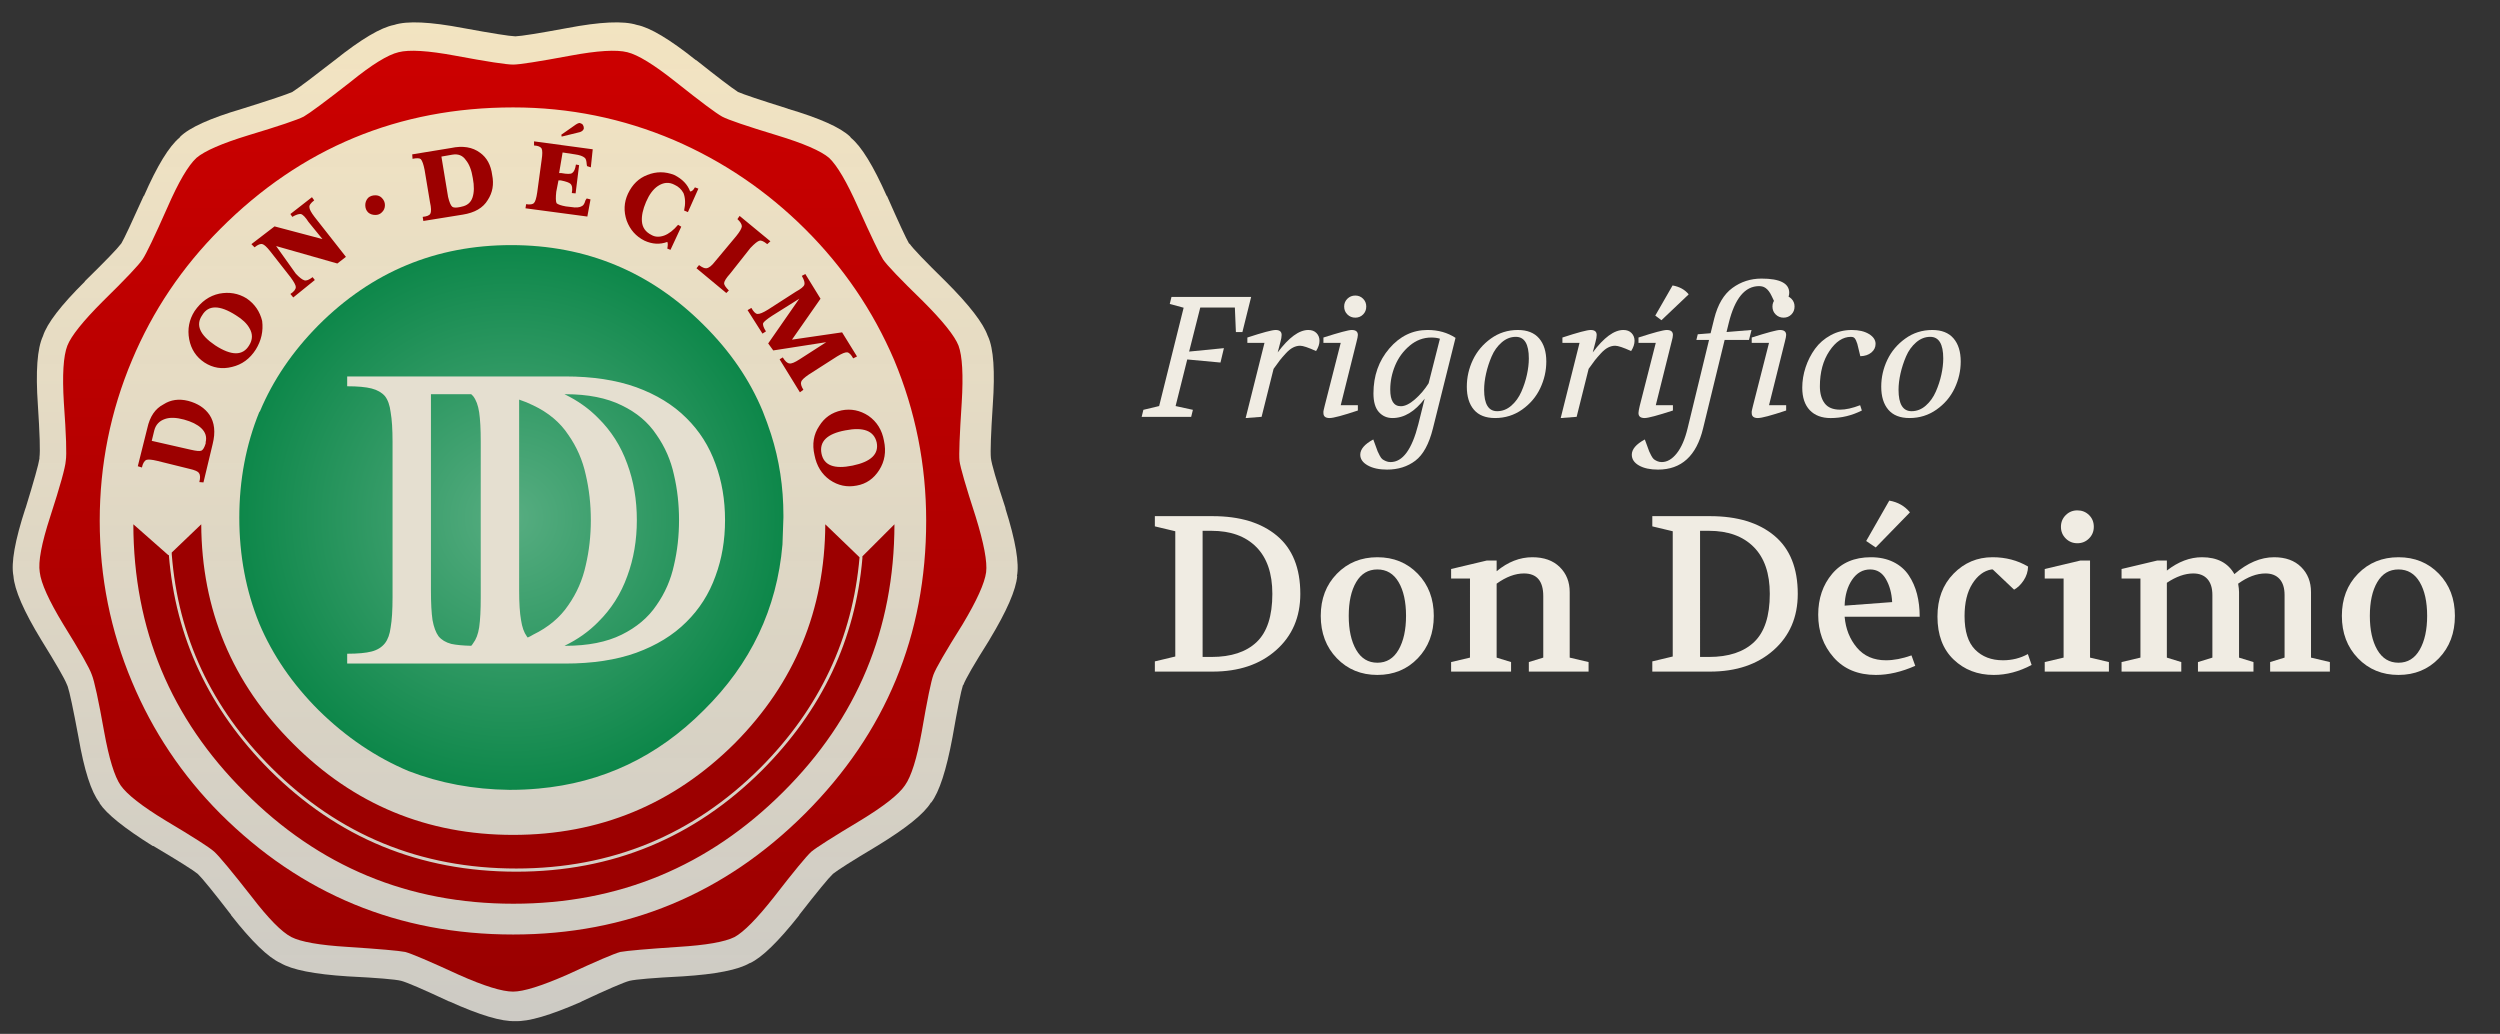 <?xml version="1.0" encoding="utf-8"?>
<!-- Generator: Adobe Illustrator 16.0.0, SVG Export Plug-In . SVG Version: 6.00 Build 0)  -->
<!DOCTYPE svg PUBLIC "-//W3C//DTD SVG 1.1//EN" "http://www.w3.org/Graphics/SVG/1.1/DTD/svg11.dtd">
<svg version="1.1" id="Capa_1" xmlns="http://www.w3.org/2000/svg" xmlns:xlink="http://www.w3.org/1999/xlink" x="0px" y="0px"
	 width="394px" height="162.935px" viewBox="0 0 394 162.935" enable-background="new 0 0 394 162.935" xml:space="preserve">
<rect x="0" y="0" width="394" height="162.935" fill="#333333" stroke="none"/>
<g>
	<g>
		<linearGradient id="SVGID_1_" gradientUnits="userSpaceOnUse" x1="81.193" y1="3.053" x2="81.193" y2="161.403">
			<stop  offset="0" style="stop-color:#F3E4C1"/>
			<stop  offset="1" style="stop-color:#F3F0E8;stop-opacity:0.8"/>
		</linearGradient>
		<path fill-rule="evenodd" clip-rule="evenodd" fill="url(#SVGID_1_)" d="M134.116,21.728c1.633,1.333,3.517,4.4,5.65,9.2v-0.1
			c1.867,4.233,3.033,6.75,3.5,7.55c0.033,0,0.066,0.017,0.1,0.05c0.533,0.767,2.417,2.733,5.65,5.9l0.05,0.05
			c3.7,3.7,5.9,6.55,6.6,8.55c0,0.033,0.017,0.067,0.05,0.1c0.867,1.9,1.117,5.483,0.75,10.75c-0.3,4.6-0.4,7.4-0.3,8.4
			c0.1,0.934,0.867,3.567,2.3,7.9v0.1c1.6,5.067,2.2,8.617,1.8,10.65l0.05-0.05c-0.2,2.2-1.65,5.533-4.35,10l-0.05,0.1
			c-2.4,3.8-3.767,6.167-4.1,7.1h-0.05c-0.3,0.9-0.85,3.633-1.65,8.2c-0.967,5.2-2.083,8.633-3.35,10.3h-0.05
			c-1.066,1.767-3.9,4.05-8.5,6.85c-3.9,2.333-6.216,3.8-6.95,4.4c-0.7,0.667-2.467,2.816-5.3,6.45v0.05
			c-3.3,4.167-5.883,6.683-7.75,7.55h-0.05c-1.8,1.067-5.333,1.767-10.6,2.1c-4.566,0.233-7.35,0.467-8.35,0.7
			c-0.9,0.233-3.417,1.317-7.55,3.25l-0.05,0.05c-4.867,2.133-8.333,3.15-10.4,3.05c-2.133,0.1-5.6-0.933-10.4-3.1h-0.05
			c-4.133-1.933-6.65-3.017-7.55-3.25c-0.933-0.233-3.733-0.466-8.4-0.7c-5.267-0.333-8.8-1.033-10.6-2.1
			c-1.933-0.867-4.533-3.383-7.8-7.55v-0.05c-2.8-3.633-4.55-5.783-5.25-6.45c-0.733-0.6-3.067-2.067-7-4.4h-0.1
			c-4.467-2.8-7.25-5.033-8.35-6.7l-0.05-0.15c-1.3-1.667-2.4-5.1-3.3-10.3c-0.833-4.467-1.4-7.133-1.7-8
			c-0.067-0.133-0.117-0.25-0.15-0.35c-0.333-0.867-1.667-3.183-4-6.95c-2.767-4.533-4.233-7.9-4.4-10.1
			c-0.4-2.033,0.233-5.6,1.9-10.7v0.05c1.333-4.333,2.066-6.95,2.2-7.85c0-0.067,0-0.133,0-0.2c0.133-0.933,0.05-3.683-0.25-8.25
			c-0.367-5.3-0.1-8.917,0.8-10.85c0.633-2,2.833-4.867,6.6-8.6v-0.05c3.233-3.167,5.133-5.133,5.7-5.9
			c0-0.033,0.017-0.05,0.05-0.05c0.466-0.8,1.65-3.317,3.55-7.55v0.1c2.1-4.8,3.983-7.883,5.65-9.25l0.05-0.1
			c1.466-1.466,4.75-2.95,9.85-4.45c4.367-1.367,7-2.25,7.9-2.65c0-0.034,0.017-0.05,0.05-0.05c0.933-0.6,3.133-2.25,6.6-4.95
			c4.133-3.3,7.25-5.15,9.35-5.55c2.033-0.667,5.667-0.5,10.9,0.5c4.533,0.833,7.267,1.267,8.2,1.3c0.934-0.034,3.65-0.467,8.15-1.3
			c5.233-1,8.9-1.167,11-0.5c2.066,0.4,5.167,2.25,9.3,5.55h0.05c3.4,2.7,5.567,4.35,6.5,4.95l0.05,0.05
			c0.9,0.4,3.533,1.283,7.9,2.65h-0.05c5.066,1.5,8.35,2.967,9.85,4.4C134,21.561,134.049,21.628,134.116,21.728z"/>
	</g>
	<g>
		<g>
			<linearGradient id="SVGID_2_" gradientUnits="userSpaceOnUse" x1="80.829" y1="7.465" x2="80.829" y2="156.69">
				<stop  offset="0" style="stop-color:#CC0000"/>
				<stop  offset="1" style="stop-color:#9A0000"/>
			</linearGradient>
			<path fill-rule="evenodd" clip-rule="evenodd" fill="url(#SVGID_2_)" d="M135.216,32.628c2.1,4.667,3.417,7.417,3.95,8.25
				c0.567,0.867,2.667,3.066,6.3,6.6c3.133,3.133,5,5.466,5.6,7c0.6,1.633,0.767,4.633,0.5,9c-0.333,5.1-0.45,8.15-0.35,9.15
				c0.133,1.033,0.983,3.967,2.55,8.8c1.3,4.2,1.85,7.117,1.65,8.75c-0.233,1.733-1.467,4.467-3.7,8.2c-2.7,4.3-4.233,6.95-4.6,7.95
				c-0.367,0.967-0.983,3.967-1.85,9c-0.767,4.233-1.65,7.05-2.65,8.45c-0.967,1.433-3.317,3.283-7.05,5.55
				c-4.333,2.6-6.9,4.233-7.7,4.9c-0.8,0.733-2.75,3.1-5.85,7.1c-2.7,3.434-4.783,5.55-6.25,6.35
				c-1.533,0.767-4.483,1.283-8.85,1.55c-5,0.333-8.05,0.6-9.15,0.8c-1,0.267-3.8,1.467-8.4,3.6c-4.034,1.767-6.867,2.65-8.5,2.65
				c-1.733,0-4.583-0.883-8.55-2.65c-4.633-2.133-7.45-3.333-8.45-3.6c-1.034-0.2-4.083-0.467-9.15-0.8
				c-4.367-0.267-7.3-0.784-8.8-1.55c-1.533-0.8-3.617-2.917-6.25-6.35c-3.133-4-5.1-6.367-5.9-7.1c-0.733-0.667-3.283-2.3-7.65-4.9
				c-3.733-2.267-6.1-4.117-7.1-5.55c-0.967-1.4-1.833-4.217-2.6-8.45c-0.9-5.033-1.55-8.033-1.95-9c-0.333-1-1.833-3.65-4.5-7.95
				c-2.267-3.733-3.5-6.467-3.7-8.2c-0.267-1.633,0.283-4.55,1.65-8.75c1.567-4.833,2.383-7.767,2.45-8.8
				c0.167-1,0.066-4.05-0.3-9.15c-0.267-4.367-0.083-7.367,0.55-9c0.6-1.534,2.466-3.867,5.6-7c3.6-3.534,5.684-5.733,6.25-6.6
				c0.567-0.833,1.883-3.583,3.95-8.25c1.733-3.967,3.25-6.55,4.55-7.75c1.3-1.1,4.017-2.283,8.15-3.55
				c4.867-1.466,7.783-2.45,8.75-2.95c0.933-0.533,3.383-2.35,7.35-5.45c3.367-2.733,5.9-4.3,7.6-4.7
				c1.667-0.434,4.65-0.25,8.95,0.55c5,0.933,8.033,1.4,9.1,1.4c1,0,4-0.467,9-1.4c4.3-0.8,7.3-0.983,9-0.55
				c1.667,0.4,4.216,1.966,7.65,4.7c3.9,3.1,6.333,4.917,7.3,5.45c0.934,0.5,3.817,1.483,8.65,2.95c4.167,1.267,6.9,2.45,8.2,3.55
				C131.933,26.078,133.449,28.661,135.216,32.628z M145.966,82.078c0-8.833-1.683-17.283-5.05-25.35
				c-3.333-7.767-8.017-14.65-14.05-20.65c-6.034-6-12.917-10.667-20.65-14c-8.066-3.433-16.517-5.15-25.35-5.15
				c-18.034,0-33.417,6.383-46.15,19.15c-6,6-10.633,12.883-13.9,20.65c-3.4,8.066-5.1,16.517-5.1,25.35
				c0,8.867,1.7,17.333,5.1,25.4c3.267,7.8,7.9,14.716,13.9,20.75c12.733,12.7,28.117,19.05,46.15,19.05
				c17.933,0,33.267-6.35,46-19.05C139.599,115.495,145.966,100.111,145.966,82.078z"/>
			<radialGradient id="SVGID_3_" cx="80.591" cy="81.553" r="44.188" gradientUnits="userSpaceOnUse">
				<stop  offset="0" style="stop-color:#57AD81"/>
				<stop  offset="1" style="stop-color:#0B8648"/>
			</radialGradient>
			<path fill-rule="evenodd" clip-rule="evenodd" fill="url(#SVGID_3_)" d="M121.516,68.428c1.3,4.067,1.95,8.333,1.95,12.8
				c0,0.1,0,0.216,0,0.35l-0.15,4.25c-0.867,10.1-5,18.8-12.4,26.1c-7.3,7.333-15.983,11.45-26.05,12.35
				c-1.467,0.133-2.9,0.2-4.3,0.2c-0.1,0-0.217,0-0.35,0c-5.6-0.067-10.867-1.05-15.8-2.95c-5.167-2.167-9.9-5.367-14.2-9.6
				c-4.133-4.133-7.25-8.683-9.35-13.65c-2.1-5.167-3.15-10.733-3.15-16.7c0-5.933,1.05-11.483,3.15-16.65
				c0.033-0.033,0.066-0.066,0.1-0.1c2.067-4.933,5.15-9.466,9.25-13.6c8.4-8.4,18.517-12.6,30.35-12.6
				c11.833,0,21.95,4.2,30.35,12.6c4.167,4.133,7.267,8.667,9.3,13.6C120.683,65.995,121.116,67.194,121.516,68.428z"/>
			<path fill-rule="evenodd" clip-rule="evenodd" fill="#9C0000" d="M135.466,87.828c-1.1,12.767-6.316,23.833-15.65,33.2
				c-10.6,10.567-23.417,15.85-38.45,15.85c-15.1,0-27.95-5.283-38.55-15.85c-9.5-9.467-14.75-20.7-15.75-33.7c0-0.1,0-0.183,0-0.25
				l4.65-4.45c0.067,13.5,4.883,25.017,14.45,34.55c9.567,9.6,21.133,14.4,34.7,14.4c13.6,0,25.233-4.8,34.9-14.4
				c9.467-9.533,14.233-21.05,14.3-34.55L135.466,87.828z M140.966,82.628c-0.033,16.533-5.883,30.6-17.55,42.2
				c-11.767,11.733-25.933,17.6-42.5,17.6s-30.683-5.867-42.35-17.6c-11.667-11.6-17.517-25.667-17.55-42.2l5.5,4.85h0.1
				c1.033,13,6.333,24.3,15.9,33.9c10.7,10.667,23.65,16,38.85,16c15.133,0,28.05-5.333,38.75-16c9.433-9.467,14.7-20.6,15.8-33.4
				c0-0.133,0-0.233,0-0.3L140.966,82.628z"/>
		</g>
		<g>
			<path fill-rule="evenodd" clip-rule="evenodd" fill="#9C0000" d="M120.916,38.478c-0.533-0.434-0.933-0.617-1.2-0.55
				c-0.3,0.067-0.783,0.45-1.45,1.15l-3.2,4.05c-0.6,0.667-0.917,1.167-0.95,1.5c0,0.267,0.25,0.65,0.75,1.15l-0.4,0.4l-4.7-3.9
				l0.4-0.5c0.5,0.367,0.883,0.533,1.15,0.5c0.4-0.033,0.867-0.4,1.4-1.1l3.3-3.95c0.566-0.7,0.867-1.217,0.9-1.55
				c0-0.333-0.233-0.717-0.7-1.15l0.35-0.5l4.85,4L120.916,38.478z M109.516,29.528l0.55,0.2l-1.65,3.7l-0.6-0.25
				c0.233-1.066,0.2-1.983-0.1-2.75c-0.333-0.6-0.8-1.033-1.4-1.3c-0.867-0.467-1.75-0.4-2.65,0.2c-0.733,0.5-1.35,1.333-1.85,2.5
				c-0.5,1.167-0.717,2.184-0.65,3.05c0.067,0.967,0.567,1.683,1.5,2.15c0.567,0.333,1.233,0.367,2,0.1
				c0.733-0.267,1.467-0.833,2.2-1.7l0.5,0.3l-1.7,3.65l-0.5-0.2c0.1-0.533,0.1-0.883,0-1.05c-1.167,0.433-2.367,0.367-3.6-0.2
				c-1.333-0.667-2.267-1.717-2.8-3.15c-0.5-1.467-0.434-2.883,0.2-4.25c0.7-1.467,1.717-2.45,3.05-2.95
				c1.4-0.566,2.816-0.566,4.25,0c1.267,0.633,2.1,1.5,2.5,2.6C109.033,30.178,109.283,29.961,109.516,29.528z M118.416,48.528
				c0.333,0.6,0.65,0.917,0.95,0.95c0.333,0.033,0.9-0.2,1.7-0.7l4.35-2.8c0.8-0.434,1.25-0.8,1.35-1.1c0.1-0.3-0.033-0.767-0.4-1.4
				l0.55-0.3l2.4,3.9l-4.5,6.45l7.9-1.15l2.35,3.8l-0.6,0.3c-0.333-0.6-0.65-0.917-0.95-0.95c-0.3-0.033-0.833,0.183-1.6,0.65
				l-4.45,2.85c-0.733,0.5-1.133,0.883-1.2,1.15c-0.1,0.3,0.017,0.717,0.35,1.25l-0.55,0.4l-3.2-5.2l0.5-0.3
				c0.367,0.6,0.716,0.917,1.05,0.95c0.3,0.067,0.833-0.15,1.6-0.65l4.2-2.7l-8.35,1.3l-0.8-1.1l4.9-7.05l-4.3,2.7
				c-0.767,0.5-1.233,0.883-1.4,1.15c-0.067,0.3,0.083,0.733,0.45,1.3l-0.55,0.35l-2.35-3.7L118.416,48.528z M136.866,65.528
				c1.333,0.933,2.15,2.25,2.45,3.95c0.367,1.7,0.117,3.233-0.75,4.6s-2.05,2.184-3.55,2.45c-1.533,0.3-2.95,0-4.25-0.9
				c-1.267-0.9-2.067-2.2-2.4-3.9c-0.4-1.733-0.15-3.267,0.75-4.6c0.8-1.3,1.966-2.117,3.5-2.45
				C134.116,64.378,135.533,64.661,136.866,65.528z M129.466,71.478c0.367,1.867,2,2.5,4.9,1.9c2.9-0.6,4.167-1.817,3.8-3.65
				c-0.433-1.833-2.083-2.467-4.95-1.9C130.349,68.361,129.099,69.578,129.466,71.478z M65.016,25.028l-0.05-0.7l6.1-1
				c1.867-0.4,3.4-0.15,4.6,0.75c1.067,0.767,1.7,1.934,1.9,3.5c0.3,1.467,0.067,2.784-0.7,3.95c-0.733,1.233-2.05,2-3.95,2.3
				l-6.2,1l-0.1-0.65c0.667-0.066,1.066-0.233,1.2-0.5c0.167-0.333,0.15-0.933-0.05-1.8l-0.85-5.1c-0.167-0.867-0.367-1.433-0.6-1.7
				C66.116,24.911,65.683,24.895,65.016,25.028z M45.766,33.728l3.4-2.65l0.35,0.5c-0.567,0.434-0.817,0.8-0.75,1.1
				c0,0.3,0.267,0.8,0.8,1.5l4.95,6.3l-1.35,1.05l-9.65-2.75l3.1,4.35c0.566,0.6,1.017,0.95,1.35,1.05c0.3,0.1,0.733-0.066,1.3-0.5
				l0.35,0.45l-3.4,2.75l-0.45-0.55c0.566-0.367,0.85-0.733,0.85-1.1c0-0.267-0.267-0.767-0.8-1.5l-3.25-4.15
				c-0.533-0.667-0.933-1.033-1.2-1.1c-0.3-0.1-0.717,0.066-1.25,0.5l-0.5-0.5l3.65-2.8l7.55,2l-2.2-2.7
				c-0.467-0.733-0.867-1.15-1.2-1.25c-0.333-0.034-0.783,0.117-1.35,0.45L45.766,33.728z M31.866,49.678
				c-1.067,1.533-0.383,3.117,2.05,4.75c2.567,1.667,4.35,1.667,5.35,0c0.566-0.9,0.583-1.8,0.05-2.7
				c-0.4-0.733-1.117-1.417-2.15-2.05C34.599,48.044,32.833,48.044,31.866,49.678z M34.566,46.278c1.567-0.3,3-0.05,4.3,0.75
				c1.267,0.867,2.083,2.05,2.45,3.55c0.2,1.6-0.133,3.1-1,4.5c-0.933,1.467-2.183,2.383-3.75,2.75c-1.566,0.4-3.017,0.167-4.35-0.7
				c-1.3-0.867-2.1-2.083-2.4-3.65c-0.3-1.6-0.017-3.083,0.85-4.45C31.699,47.528,33,46.611,34.566,46.278z M60.166,31.178
				c0.333,0.333,0.5,0.717,0.5,1.15c0,0.467-0.167,0.85-0.5,1.15c-0.267,0.267-0.6,0.4-1,0.4c-0.467,0-0.85-0.133-1.15-0.4
				c-0.3-0.3-0.45-0.684-0.45-1.15c0-0.433,0.15-0.816,0.45-1.15c0.3-0.267,0.683-0.4,1.15-0.4
				C59.566,30.778,59.899,30.911,60.166,31.178z M91.366,19.378c0.233,0.066,0.4,0.167,0.5,0.3c0.1,0.167,0.15,0.35,0.15,0.55
				c-0.033,0.167-0.117,0.3-0.25,0.4s-0.267,0.167-0.4,0.2l-2.85,0.7l-0.05-0.3l2-1.4C90.866,19.528,91.166,19.378,91.366,19.378z
				 M88.666,24.028l-0.55,3.25h0.35c0.9,0.167,1.467,0.167,1.7,0c0.3-0.2,0.5-0.65,0.6-1.35l0.5,0.1l-0.55,4.45l-0.6-0.05
				c0.133-0.7,0.066-1.183-0.2-1.45c-0.2-0.2-0.717-0.383-1.55-0.55h-0.35l-0.35,1.8c-0.1,0.9-0.083,1.5,0.05,1.8
				c0.233,0.2,0.717,0.367,1.45,0.5l0.85,0.1c0.767,0.133,1.333,0.083,1.7-0.15c0.233-0.1,0.417-0.4,0.55-0.9l0.2-0.3l0.6,0.15
				l-0.5,2.7l-9.75-1.3l0.1-0.65c0.633,0.1,1.05,0.033,1.25-0.2c0.2-0.2,0.367-0.75,0.5-1.65l0.7-5.15
				c0.133-0.867,0.133-1.45,0-1.75c-0.167-0.3-0.567-0.467-1.2-0.5v-0.65l9.25,1.25l-0.3,2.85l-0.6-0.2l-0.05-0.3
				c-0.033-0.533-0.133-0.867-0.3-1c-0.3-0.267-0.817-0.45-1.55-0.55L88.666,24.028z M69.566,24.678l1.05,6.35
				c0.2,0.833,0.417,1.35,0.65,1.55c0.2,0.167,0.617,0.184,1.25,0.05l0.2-0.05c0.9-0.167,1.483-0.65,1.75-1.45
				c0.267-0.8,0.284-1.817,0.05-3.05c-0.2-1.267-0.567-2.216-1.1-2.85c-0.5-0.733-1.217-1.017-2.15-0.85L69.566,24.678z
				 M25.766,63.728c1.133-0.733,2.433-0.917,3.9-0.55c1.5,0.4,2.617,1.133,3.35,2.2c0.8,1.2,0.967,2.733,0.5,4.6l-1.45,6.05
				l-0.65-0.05c0.167-0.667,0.15-1.133-0.05-1.4c-0.133-0.267-0.65-0.5-1.55-0.7l-5.05-1.25c-0.833-0.2-1.4-0.25-1.7-0.15
				c-0.333,0.167-0.566,0.566-0.7,1.2l-0.65-0.2l1.5-6C23.616,65.645,24.466,64.395,25.766,63.728z M24.316,67.828l-0.4,1.65
				l6.15,1.4c0.867,0.2,1.417,0.25,1.65,0.15c0.267-0.1,0.5-0.483,0.7-1.15v-0.2c0.2-0.833-0.033-1.566-0.7-2.2
				c-0.6-0.567-1.5-1.017-2.7-1.35c-1.233-0.333-2.233-0.367-3-0.1C25.116,66.328,24.549,66.928,24.316,67.828z"/>
		</g>
		<g>
			<path fill-rule="evenodd" clip-rule="evenodd" fill="#E5DFD0" d="M75.516,64.978c-0.167-1.1-0.483-1.95-0.95-2.55
				c-0.1-0.1-0.2-0.2-0.3-0.3c-1.2,0-3.317,0-6.35,0v30.95c0,1.967,0.083,3.517,0.25,4.65c0.2,1.1,0.517,1.95,0.95,2.55
				c0.466,0.567,1.133,0.967,2,1.2c0.767,0.167,1.816,0.267,3.15,0.3c0.1-0.1,0.2-0.233,0.3-0.4c0.467-0.6,0.783-1.434,0.95-2.5
				c0.167-1.133,0.25-2.717,0.25-4.75v-24.5C75.766,67.661,75.683,66.111,75.516,64.978z M92.316,74.828
				c-0.5-2.3-1.417-4.4-2.75-6.3c-1.3-1.967-3.15-3.517-5.55-4.65c-0.667-0.333-1.4-0.633-2.2-0.9v30.1c0,1.967,0.1,3.517,0.3,4.65
				c0.167,1.1,0.466,1.95,0.9,2.55c0.033,0.067,0.083,0.133,0.15,0.2c0.3-0.133,0.583-0.284,0.85-0.45
				c2.4-1.167,4.25-2.717,5.55-4.65c1.333-1.9,2.25-4,2.75-6.3c0.533-2.267,0.8-4.633,0.8-7.1
				C93.116,79.478,92.849,77.095,92.316,74.828z M89.116,62.128c-0.034,0-0.083,0-0.15,0c2.067,1,3.833,2.25,5.3,3.75
				c2.066,2.033,3.6,4.45,4.6,7.25c1,2.7,1.5,5.65,1.5,8.85c0,3.167-0.5,6.1-1.5,8.8c-1,2.8-2.534,5.217-4.6,7.25
				c-1.467,1.5-3.233,2.75-5.3,3.75h0.15c3.533,0,6.483-0.583,8.85-1.75s4.2-2.717,5.5-4.65c1.333-1.9,2.25-4,2.75-6.3
				c0.534-2.267,0.8-4.633,0.8-7.1c0-2.5-0.267-4.883-0.8-7.15c-0.5-2.3-1.417-4.4-2.75-6.3c-1.3-1.967-3.133-3.517-5.5-4.65
				C95.599,62.711,92.649,62.128,89.116,62.128z M114.266,81.978c0,3.167-0.5,6.1-1.5,8.8c-1,2.8-2.533,5.217-4.6,7.25
				c-2.067,2.067-4.7,3.683-7.9,4.85c-3.167,1.133-6.9,1.7-11.2,1.7h-34.35v-1.55c1.667,0,2.95-0.117,3.85-0.35s1.6-0.667,2.1-1.3
				c0.467-0.6,0.767-1.434,0.9-2.5c0.2-1.133,0.3-2.717,0.3-4.75v-24.5c0-1.967-0.1-3.517-0.3-4.65c-0.133-1.1-0.433-1.95-0.9-2.55
				c-0.5-0.566-1.2-0.967-2.1-1.2c-0.9-0.233-2.183-0.35-3.85-0.35v-1.55h34.35c4.3,0,8.033,0.567,11.2,1.7
				c3.2,1.167,5.833,2.783,7.9,4.85c2.067,2.033,3.6,4.45,4.6,7.25C113.766,75.828,114.266,78.778,114.266,81.978z"/>
		</g>
	</g>
</g>
<g>
	<path fill="#F0ECE3" d="M179.926,65.695l0.27-1.107l2.484-0.594l3.861-15.498l-2.187-0.594l0.27-1.107h12.555l-1.377,5.535h-1.026
		l-0.162-3.861h-5.454l-1.755,6.939l5.481-0.54l-0.54,2.268l-5.238-0.486l-1.836,7.344l2.727,0.594l-0.27,1.107H179.926z"/>
	<path fill="#F0ECE3" d="M196.315,65.884l2.97-11.853h-2.7v-0.837c2.412-0.792,3.896-1.188,4.455-1.188
		c0.63,0,0.945,0.261,0.945,0.783c0,0.288-0.063,0.657-0.189,1.107l-0.432,1.647c1.764-2.358,3.375-3.537,4.833-3.537
		c0.54,0,0.967,0.162,1.283,0.486c0.314,0.324,0.472,0.729,0.472,1.215c0,0.522-0.18,1.062-0.54,1.62
		c-1.224-0.558-2.061-0.837-2.511-0.837c-0.378,0-0.752,0.095-1.121,0.284c-0.369,0.189-0.752,0.5-1.147,0.931
		c-0.396,0.432-0.707,0.792-0.932,1.08c-0.225,0.288-0.553,0.738-0.985,1.35l-1.89,7.56L196.315,65.884z"/>
	<path fill="#F0ECE3" d="M208.572,65.101c-0.018-0.144-0.004-0.306,0.041-0.486c0.045-0.18,0.095-0.387,0.148-0.621l2.538-9.963
		h-2.727v-0.837c2.484-0.792,3.969-1.188,4.455-1.188c0.648,0,0.972,0.261,0.972,0.783c0,0.198-0.072,0.567-0.216,1.107
		l-2.484,9.963h2.7v0.837c-2.376,0.792-3.861,1.188-4.455,1.188C208.896,65.884,208.572,65.623,208.572,65.101z M211.839,48.307
		c0-0.486,0.171-0.895,0.513-1.229c0.342-0.333,0.756-0.5,1.242-0.5c0.486,0,0.896,0.167,1.229,0.5c0.333,0.333,0.5,0.743,0.5,1.229
		c0,0.504-0.167,0.923-0.5,1.256s-0.742,0.5-1.229,0.5c-0.486,0-0.9-0.167-1.242-0.5C212.01,49.229,211.839,48.811,211.839,48.307z"
		/>
	<path fill="#F0ECE3" d="M214.377,71.662c0-0.864,0.685-1.665,2.052-2.403c0.072,0.18,0.189,0.5,0.351,0.958
		c0.162,0.459,0.274,0.765,0.337,0.918c0.063,0.153,0.171,0.374,0.324,0.662c0.153,0.288,0.297,0.481,0.432,0.581
		c0.135,0.099,0.315,0.198,0.54,0.297c0.225,0.099,0.473,0.148,0.743,0.148c1.908,0,3.366-1.989,4.374-5.967l0.999-4.023
		c-1.548,2.034-3.24,3.051-5.076,3.051c-0.864,0-1.58-0.314-2.146-0.945c-0.567-0.63-0.851-1.611-0.851-2.943
		c0-2.771,0.833-5.13,2.498-7.074c1.665-1.944,3.676-2.916,6.035-2.916c1.674,0,3.141,0.414,4.401,1.242l-3.564,14.283
		c-0.612,2.448-1.535,4.14-2.768,5.076c-1.233,0.936-2.723,1.404-4.469,1.404c-1.242,0-2.254-0.221-3.037-0.662
		C214.769,72.908,214.377,72.346,214.377,71.662z M219.102,61.402c0,1.746,0.558,2.619,1.674,2.619c0.648,0,1.386-0.36,2.214-1.08
		c0.828-0.72,1.548-1.566,2.16-2.538l1.782-7.02c-0.378-0.125-0.828-0.189-1.35-0.189c-1.26,0-2.399,0.428-3.416,1.283
		c-1.017,0.855-1.782,1.899-2.295,3.132S219.102,60.106,219.102,61.402z"/>
	<path fill="#F0ECE3" d="M231.171,60.943c0-1.476,0.319-2.884,0.958-4.226c0.639-1.341,1.583-2.461,2.835-3.361
		c1.251-0.9,2.668-1.35,4.252-1.35c1.476,0,2.592,0.441,3.348,1.323c0.756,0.882,1.134,2.097,1.134,3.645
		c0,1.458-0.32,2.862-0.958,4.212c-0.639,1.35-1.589,2.47-2.849,3.361s-2.682,1.336-4.266,1.336c-1.477,0-2.588-0.436-3.335-1.31
		C231.544,63.702,231.171,62.491,231.171,60.943z M233.898,61.429c0,2.25,0.684,3.375,2.052,3.375c0.828,0,1.575-0.292,2.241-0.877
		c0.666-0.584,1.192-1.318,1.579-2.201c0.387-0.881,0.68-1.777,0.878-2.686c0.198-0.909,0.297-1.759,0.297-2.552
		c0-2.268-0.685-3.402-2.052-3.402c-0.81,0-1.552,0.292-2.228,0.877c-0.675,0.585-1.201,1.319-1.579,2.201
		c-0.378,0.882-0.671,1.782-0.878,2.7S233.898,60.637,233.898,61.429z"/>
	<path fill="#F0ECE3" d="M245.967,65.884l2.97-11.853h-2.7v-0.837c2.412-0.792,3.896-1.188,4.455-1.188
		c0.63,0,0.945,0.261,0.945,0.783c0,0.288-0.063,0.657-0.189,1.107l-0.432,1.647c1.764-2.358,3.375-3.537,4.833-3.537
		c0.54,0,0.967,0.162,1.283,0.486c0.314,0.324,0.472,0.729,0.472,1.215c0,0.522-0.18,1.062-0.54,1.62
		c-1.224-0.558-2.061-0.837-2.511-0.837c-0.378,0-0.752,0.095-1.121,0.284c-0.369,0.189-0.752,0.5-1.147,0.931
		c-0.396,0.432-0.707,0.792-0.932,1.08c-0.225,0.288-0.553,0.738-0.985,1.35l-1.89,7.56L245.967,65.884z"/>
	<path fill="#F0ECE3" d="M258.225,65.101c0-0.198,0.063-0.567,0.189-1.107l2.538-9.963h-2.727v-0.837
		c2.448-0.792,3.933-1.188,4.455-1.188c0.648,0,0.972,0.261,0.972,0.783c0,0.234-0.072,0.603-0.216,1.107l-2.484,9.963h2.7v0.837
		c-2.43,0.792-3.915,1.188-4.455,1.188C258.549,65.884,258.225,65.623,258.225,65.101z M260.871,49.738l2.727-4.752
		c1.098,0.198,1.944,0.666,2.538,1.404l-4.293,4.077L260.871,49.738z"/>
	<path fill="#F0ECE3" d="M257.171,71.662c0-0.864,0.685-1.665,2.052-2.403c0.396,1.098,0.625,1.724,0.688,1.876
		s0.171,0.374,0.324,0.662c0.153,0.288,0.293,0.481,0.418,0.581c0.126,0.099,0.297,0.198,0.513,0.297
		c0.216,0.099,0.459,0.148,0.729,0.148c0.846,0,1.633-0.459,2.362-1.377s1.3-2.241,1.715-3.969l3.375-13.905h-1.998l0.216-0.891
		l2.025-0.162l0.567-2.295c0.558-2.231,1.512-3.843,2.862-4.833c1.35-0.99,2.88-1.485,4.59-1.485c2.916,0,4.374,0.747,4.374,2.241
		c0,0.9-0.648,1.647-1.944,2.241l-0.837-1.755c-0.27-0.576-0.585-0.99-0.945-1.242c-0.18-0.125-0.36-0.207-0.54-0.243
		c-0.18-0.036-0.342-0.054-0.486-0.054c-2.232,0-3.825,1.935-4.779,5.805l-0.351,1.431l3.942-0.324l-0.405,1.566h-3.834
		l-3.402,13.959c-1.044,4.32-3.411,6.48-7.101,6.48c-1.242,0-2.241-0.216-2.997-0.648C257.549,72.931,257.171,72.364,257.171,71.662
		z"/>
	<path fill="#F0ECE3" d="M276.071,65.101c-0.018-0.144-0.004-0.306,0.041-0.486c0.045-0.18,0.095-0.387,0.148-0.621l2.538-9.963
		h-2.727v-0.837c2.484-0.792,3.969-1.188,4.455-1.188c0.648,0,0.972,0.261,0.972,0.783c0,0.198-0.072,0.567-0.216,1.107
		l-2.484,9.963h2.7v0.837c-2.376,0.792-3.861,1.188-4.455,1.188C276.396,65.884,276.071,65.623,276.071,65.101z M279.338,48.307
		c0-0.486,0.171-0.895,0.513-1.229c0.342-0.333,0.756-0.5,1.242-0.5c0.486,0,0.896,0.167,1.229,0.5c0.333,0.333,0.5,0.743,0.5,1.229
		c0,0.504-0.167,0.923-0.5,1.256s-0.742,0.5-1.229,0.5c-0.486,0-0.9-0.167-1.242-0.5C279.509,49.229,279.338,48.811,279.338,48.307z
		"/>
	<path fill="#F0ECE3" d="M284.036,61.105c0-1.08,0.175-2.151,0.526-3.213c0.351-1.062,0.846-2.034,1.485-2.916
		c0.639-0.881,1.462-1.597,2.47-2.146c1.008-0.549,2.115-0.823,3.321-0.823c1.116,0,2.02,0.212,2.713,0.634
		c0.692,0.423,1.04,0.941,1.04,1.553c0,0.54-0.221,0.995-0.662,1.363c-0.441,0.369-1.022,0.563-1.742,0.581
		c-0.072-0.27-0.158-0.621-0.256-1.053c-0.099-0.432-0.171-0.729-0.216-0.891c-0.045-0.162-0.118-0.351-0.216-0.567
		c-0.099-0.216-0.207-0.36-0.324-0.432c-0.117-0.072-0.275-0.108-0.473-0.108c-1.26,0-2.39,0.747-3.389,2.241
		c-0.999,1.495-1.499,3.348-1.499,5.562c0,1.116,0.252,2.007,0.756,2.673c0.503,0.666,1.313,0.999,2.43,0.999
		c0.882,0,1.935-0.234,3.159-0.702l0.27,0.837c-1.584,0.792-3.222,1.188-4.914,1.188c-1.404,0-2.502-0.414-3.294-1.242
		C284.432,63.814,284.036,62.635,284.036,61.105z"/>
	<path fill="#F0ECE3" d="M296.483,60.943c0-1.476,0.319-2.884,0.958-4.226c0.639-1.341,1.583-2.461,2.835-3.361
		c1.251-0.9,2.668-1.35,4.252-1.35c1.476,0,2.592,0.441,3.348,1.323c0.756,0.882,1.134,2.097,1.134,3.645
		c0,1.458-0.32,2.862-0.958,4.212c-0.639,1.35-1.589,2.47-2.849,3.361s-2.682,1.336-4.266,1.336c-1.477,0-2.588-0.436-3.335-1.31
		C296.856,63.702,296.483,62.491,296.483,60.943z M299.21,61.429c0,2.25,0.684,3.375,2.052,3.375c0.828,0,1.575-0.292,2.241-0.877
		c0.666-0.584,1.192-1.318,1.579-2.201c0.387-0.881,0.68-1.777,0.878-2.686c0.198-0.909,0.297-1.759,0.297-2.552
		c0-2.268-0.685-3.402-2.052-3.402c-0.81,0-1.552,0.292-2.228,0.877c-0.675,0.585-1.201,1.319-1.579,2.201
		c-0.378,0.882-0.671,1.782-0.878,2.7S299.21,60.637,299.21,61.429z"/>
	<path fill="#F0ECE3" d="M182.006,105.845v-1.61l3.22-0.77v-19.74l-3.22-0.77v-1.61h9.1c4.293,0,7.67,1.027,10.132,3.08
		c2.461,2.053,3.692,5.11,3.692,9.17c0,3.664-1.272,6.621-3.815,8.873c-2.543,2.252-5.88,3.377-10.01,3.377H182.006z
		 M189.531,103.535h1.4c3.103,0,5.478-0.784,7.123-2.353c1.645-1.568,2.468-4.098,2.468-7.587c0-3.231-0.846-5.696-2.538-7.393
		c-1.692-1.698-4.042-2.547-7.053-2.547h-1.4V103.535z"/>
	<path fill="#F0ECE3" d="M217.076,87.82c2.566,0,4.69,0.87,6.37,2.607c1.68,1.738,2.52,3.95,2.52,6.632
		c0,2.707-0.84,4.935-2.52,6.685c-1.68,1.75-3.804,2.625-6.37,2.625c-2.567,0-4.696-0.875-6.388-2.625s-2.537-3.978-2.537-6.685
		c0-2.683,0.845-4.894,2.537-6.632C212.38,88.689,214.509,87.82,217.076,87.82z M217.076,89.745c-1.447,0-2.561,0.665-3.342,1.995
		c-0.782,1.33-1.173,3.104-1.173,5.32c0,2.217,0.391,4.002,1.173,5.355c0.781,1.354,1.895,2.03,3.342,2.03
		c1.446,0,2.561-0.683,3.342-2.047c0.782-1.365,1.173-3.144,1.173-5.338c0-2.216-0.391-3.99-1.173-5.32
		S218.522,89.745,217.076,89.745z"/>
	<path fill="#F0ECE3" d="M228.695,105.845v-1.505l2.975-0.7V91.18h-2.975v-1.505l5.6-1.33h1.575v1.68
		c1.773-1.47,3.651-2.205,5.635-2.205c1.82,0,3.255,0.513,4.305,1.54s1.575,2.345,1.575,3.955v10.325l2.975,0.7v1.505h-9.415v-1.505
		l2.275-0.7v-9.695c0-2.38-1.015-3.57-3.045-3.57c-1.377,0-2.813,0.537-4.305,1.61v11.655l2.275,0.7v1.505H228.695z"/>
	<path fill="#F0ECE3" d="M260.404,105.845v-1.61l3.22-0.77v-19.74l-3.22-0.77v-1.61h9.1c4.293,0,7.67,1.027,10.132,3.08
		c2.461,2.053,3.692,5.11,3.692,9.17c0,3.664-1.272,6.621-3.815,8.873c-2.543,2.252-5.88,3.377-10.01,3.377H260.404z
		 M267.929,103.535h1.4c3.103,0,5.478-0.784,7.123-2.353c1.645-1.568,2.468-4.098,2.468-7.587c0-3.231-0.846-5.696-2.538-7.393
		c-1.692-1.698-4.042-2.547-7.053-2.547h-1.4V103.535z"/>
	<path fill="#F0ECE3" d="M286.549,96.885c0-2.566,0.735-4.719,2.205-6.458c1.47-1.738,3.5-2.607,6.09-2.607
		c1.353,0,2.538,0.251,3.552,0.752c1.015,0.502,1.82,1.196,2.415,2.083c0.595,0.887,1.033,1.878,1.313,2.975
		c0.28,1.097,0.42,2.287,0.42,3.57h-11.83c0.163,1.904,0.805,3.523,1.925,4.858s2.648,2.002,4.585,2.002
		c1.236,0,2.578-0.256,4.025-0.77l0.595,1.645c-2.17,0.957-4.235,1.435-6.195,1.435c-2.823,0-5.046-0.921-6.667-2.765
		C287.359,101.762,286.549,99.522,286.549,96.885z M290.714,95.45l7.49-0.56c-0.07-1.39-0.397-2.595-0.98-3.615
		c-0.583-1.02-1.412-1.53-2.485-1.53c-1.167,0-2.118,0.545-2.853,1.634C291.151,92.468,290.761,93.825,290.714,95.45z
		 M294.109,85.265l3.64-6.37c1.353,0.234,2.438,0.852,3.255,1.855l-5.39,5.53L294.109,85.265z"/>
	<path fill="#F0ECE3" d="M305.344,97.165c0-2.776,0.846-5.028,2.538-6.755c1.691-1.727,3.739-2.59,6.143-2.59
		c2.077,0,3.943,0.49,5.6,1.47c-0.023,0.793-0.257,1.522-0.7,2.188c-0.443,0.665-0.945,1.15-1.505,1.453l-3.36-3.185h-0.21
		c-1.19,0.21-2.193,0.962-3.01,2.258c-0.817,1.295-1.225,2.992-1.225,5.092c0,2.403,0.554,4.165,1.663,5.285
		c1.108,1.12,2.572,1.68,4.393,1.68c1.423,0,2.73-0.326,3.92-0.98l0.595,1.715c-1.96,1.05-3.955,1.575-5.985,1.575
		c-2.52,0-4.626-0.811-6.317-2.433C306.189,102.316,305.344,100.058,305.344,97.165z"/>
	<path fill="#F0ECE3" d="M322.249,105.845v-1.505l2.975-0.7V91.18h-2.975v-1.505l5.6-1.33h1.54v15.295l2.975,0.7v1.505H322.249z
		 M329.984,83.025c0,0.723-0.251,1.336-0.752,1.837c-0.502,0.502-1.115,0.752-1.838,0.752s-1.336-0.25-1.837-0.752
		c-0.502-0.501-0.752-1.114-0.752-1.837s0.25-1.335,0.752-1.838c0.501-0.501,1.114-0.752,1.837-0.752s1.335,0.245,1.838,0.735
		C329.733,81.66,329.984,82.278,329.984,83.025z"/>
	<path fill="#F0ECE3" d="M334.358,105.845v-1.505l2.975-0.7V91.18h-2.975v-1.505l5.6-1.33h1.54v1.575c1.796-1.4,3.64-2.1,5.53-2.1
		c2.403,0,4.106,0.887,5.11,2.66c2.053-1.773,4.142-2.66,6.265-2.66c1.796,0,3.214,0.513,4.252,1.54
		c1.038,1.027,1.558,2.345,1.558,3.955v10.325l2.975,0.7v1.505h-9.415v-1.505l2.275-0.7v-9.87c0-1.096-0.263-1.937-0.788-2.52
		c-0.525-0.583-1.266-0.875-2.223-0.875c-1.377,0-2.812,0.537-4.305,1.61c0.093,0.56,0.14,1.003,0.14,1.33v10.325l2.275,0.7v1.505
		h-8.75v-1.505l2.275-0.7v-9.87c0-1.096-0.263-1.937-0.788-2.52c-0.525-0.583-1.266-0.875-2.223-0.875
		c-1.307,0-2.695,0.49-4.165,1.47v11.795l2.275,0.7v1.505H334.358z"/>
	<path fill="#F0ECE3" d="M378.003,87.82c2.566,0,4.69,0.87,6.37,2.607c1.68,1.738,2.52,3.95,2.52,6.632
		c0,2.707-0.84,4.935-2.52,6.685c-1.68,1.75-3.804,2.625-6.37,2.625c-2.567,0-4.696-0.875-6.388-2.625s-2.537-3.978-2.537-6.685
		c0-2.683,0.845-4.894,2.537-6.632C373.308,88.689,375.437,87.82,378.003,87.82z M378.003,89.745c-1.447,0-2.561,0.665-3.342,1.995
		c-0.782,1.33-1.173,3.104-1.173,5.32c0,2.217,0.391,4.002,1.173,5.355c0.781,1.354,1.895,2.03,3.342,2.03
		c1.446,0,2.561-0.683,3.342-2.047c0.782-1.365,1.173-3.144,1.173-5.338c0-2.216-0.391-3.99-1.173-5.32
		S379.45,89.745,378.003,89.745z"/>
</g>
</svg>
